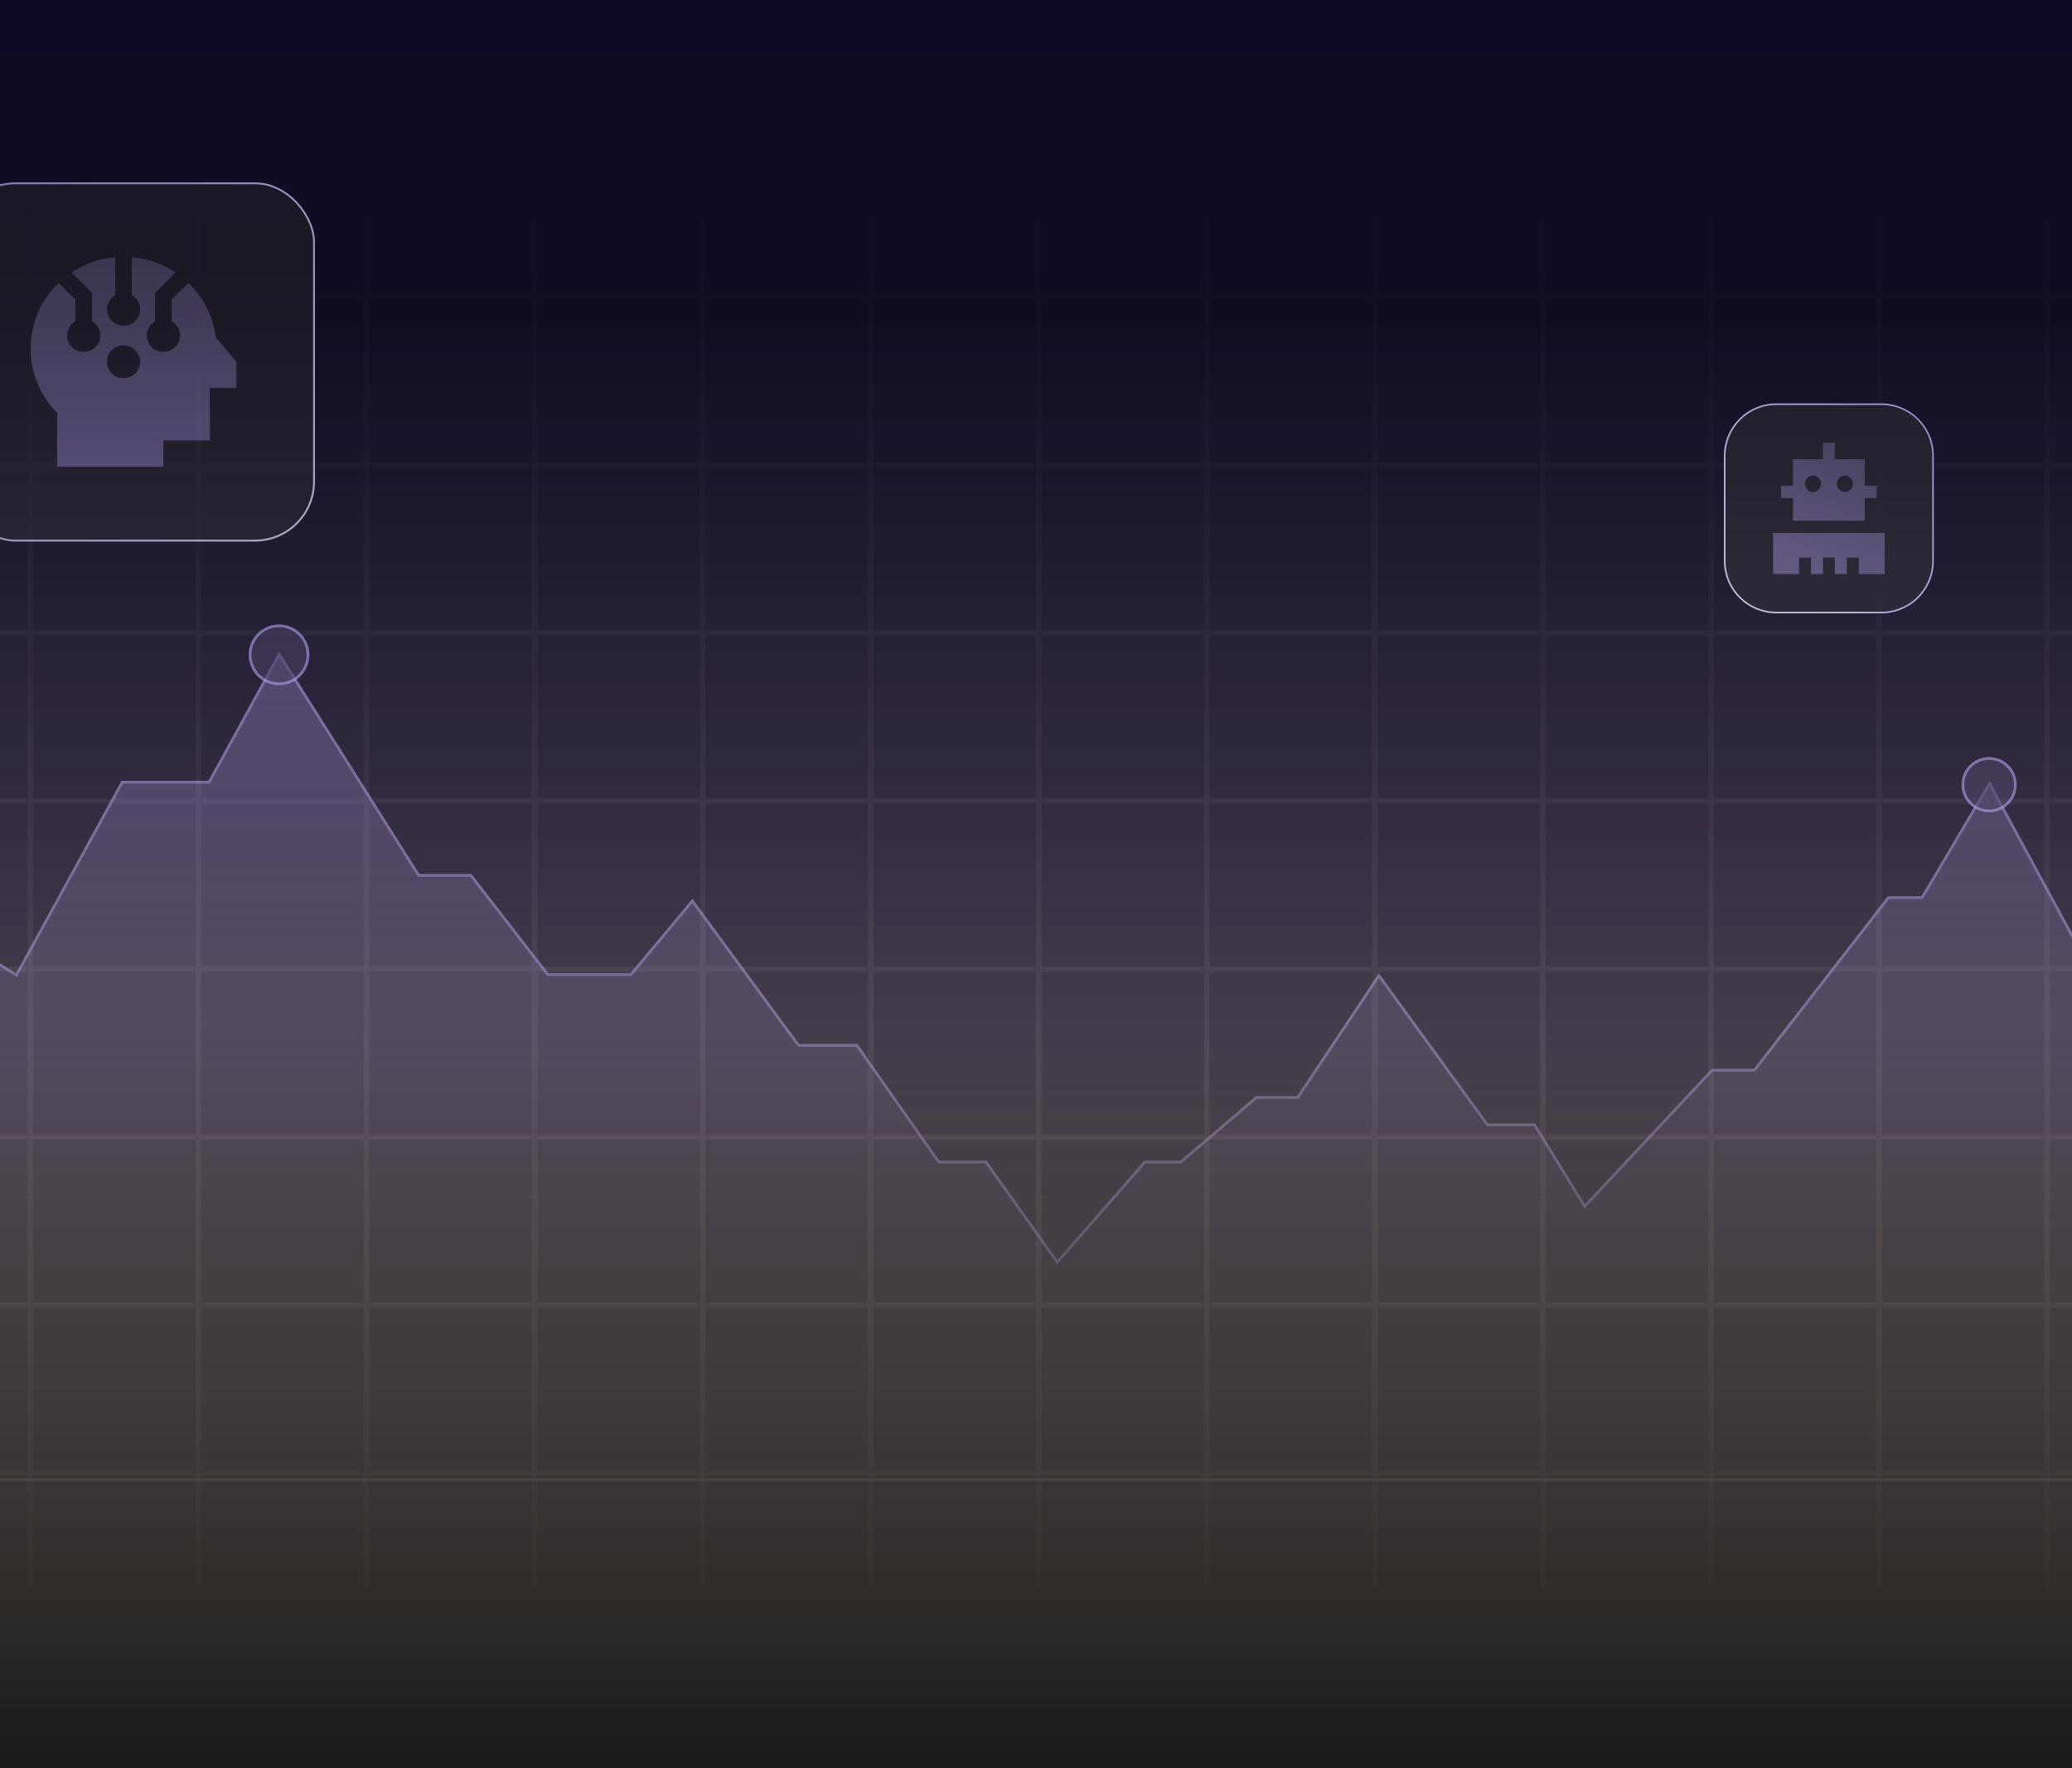 <svg xmlns="http://www.w3.org/2000/svg" width="375" height="320" fill="none" viewBox="0 0 375 320"><rect x="0" y="0" width="375" height="320" fill="#808080" stroke="none"/><g clip-path="url(#a)"><path fill="url(#b)" d="M0 0h375v320H0z"/><path fill="url(#c)" d="M-115.663 53.2h29.416V33h1v20.2h29.416V33h1v20.2h29.417V33h1v20.2H5.002V33h1v20.2h29.417V33h1v20.2h29.416V33h1v20.2h29.416V33h1v20.2h29.416V33h1v20.2h29.417V33h1v20.2H187.5V33h1v20.2h29.416V33h1v20.2h29.417V33h1v20.2h29.416V33h1v20.2h29.417V33h1v20.2h29.416V33h1v20.2h29.416V33h1v20.2h29.416V33h1v20.2h29.417V33h1v20.2h29.416V33h1v20.2h29.416V33h1v20.2h23.157v1h-23.157v29.416h23.157v1h-23.157v29.417h23.157v1h-23.157v29.416h23.157v1h-23.157v29.416h23.157v1h-23.157v29.417h23.157v1h-23.157v29.416h23.157v1h-23.157v29.416h23.157v1h-23.157v20.2h-1v-20.2h-29.416v20.2h-1v-20.2h-29.416v20.2h-1v-20.2h-29.417v20.2h-1v-20.2h-29.416v20.2h-1v-20.2h-29.416v20.2h-1v-20.2h-29.416v20.2h-1v-20.2h-29.417v20.2h-1v-20.2h-29.416v20.2h-1v-20.2h-29.417v20.2h-1v-20.2H188.5v20.2h-1v-20.2h-29.416v20.2h-1v-20.2h-29.417v20.2h-1v-20.2H97.251v20.2h-1v-20.2H66.835v20.2h-1v-20.2H36.419v20.2h-1v-20.2H6.002v20.2h-1v-20.2h-29.416v20.2h-1v-20.2h-29.417v20.2h-1v-20.2h-29.416v20.2h-1v-20.2h-29.416v20.2h-1v-20.2h-23.158v-1h23.158v-29.416h-23.158v-1h23.158v-29.416h-23.158v-1h23.158v-29.417h-23.158v-1h23.158v-29.416h-23.158v-1h23.158v-29.416h-23.158v-1h23.158V84.616h-23.158v-1h23.158V54.2h-23.158v-1h23.158V33h1zm0 212.914h29.416v-29.416h-29.416zm30.416 0h29.416v-29.416h-29.416zm30.416 0h29.417v-29.416h-29.417zm30.417 0H5.002v-29.416h-29.416zm30.416 0h29.417v-29.416H6.002zm30.417 0h29.416v-29.416H36.419zm30.416 0h29.416v-29.416H66.835zm30.416 0h29.416v-29.416H97.251zm30.416 0h29.417v-29.416h-29.417zm30.417 0H187.5v-29.416h-29.416zm30.416 0h29.416v-29.416H188.5zm30.416 0h29.417v-29.416h-29.417zm30.417 0h29.416v-29.416h-29.416zm30.416 0h29.417v-29.416h-29.417zm30.417 0h29.416v-29.416h-29.416zm30.416 0h29.416v-29.416h-29.416zm30.416 0h29.416v-29.416h-29.416zm30.416 0h29.417v-29.416h-29.417zm30.417 0h29.416v-29.416h-29.416zm30.416 0h29.416v-29.416h-29.416zm-577.91-30.416h29.416v-29.416h-29.416zm30.416 0h29.416v-29.416h-29.416zm30.416 0h29.417v-29.416h-29.417zm30.417 0H5.002v-29.416h-29.416zm30.416 0h29.417v-29.416H6.002zm30.417 0h29.416v-29.416H36.419zm30.416 0h29.416v-29.416H66.835zm30.416 0h29.416v-29.416H97.251zm30.416 0h29.417v-29.416h-29.417zm30.417 0H187.5v-29.416h-29.416zm30.416 0h29.416v-29.416H188.5zm30.416 0h29.417v-29.416h-29.417zm30.417 0h29.416v-29.416h-29.416zm30.416 0h29.417v-29.416h-29.417zm30.417 0h29.416v-29.416h-29.416zm30.416 0h29.416v-29.416h-29.416zm30.416 0h29.416v-29.416h-29.416zm30.416 0h29.417v-29.416h-29.417zm30.417 0h29.416v-29.416h-29.416zm30.416 0h29.416v-29.416h-29.416zm-577.91-30.416h29.416v-29.417h-29.416zm30.416 0h29.416v-29.417h-29.416zm30.416 0h29.417v-29.417h-29.417zm30.417 0H5.002v-29.417h-29.416zm30.416 0h29.417v-29.417H6.002zm30.417 0h29.416v-29.417H36.419zm30.416 0h29.416v-29.417H66.835zm30.416 0h29.416v-29.417H97.251zm30.416 0h29.417v-29.417h-29.417zm30.417 0H187.5v-29.417h-29.416zm30.416 0h29.416v-29.417H188.5zm30.416 0h29.417v-29.417h-29.417zm30.417 0h29.416v-29.417h-29.416zm30.416 0h29.417v-29.417h-29.417zm30.417 0h29.416v-29.417h-29.416zm30.416 0h29.416v-29.417h-29.416zm30.416 0h29.416v-29.417h-29.416zm30.416 0h29.417v-29.417h-29.417zm30.417 0h29.416v-29.417h-29.416zm30.416 0h29.416v-29.417h-29.416zm-577.91-30.417h29.416v-29.416h-29.416zm30.416 0h29.416v-29.416h-29.416zm30.416 0h29.417v-29.416h-29.417zm30.417 0H5.002v-29.416h-29.416zm30.416 0h29.417v-29.416H6.002zm30.417 0h29.416v-29.416H36.419zm30.416 0h29.416v-29.416H66.835zm30.416 0h29.416v-29.416H97.251zm30.416 0h29.417v-29.416h-29.417zm30.417 0H187.5v-29.416h-29.416zm30.416 0h29.416v-29.416H188.5zm30.416 0h29.417v-29.416h-29.417zm30.417 0h29.416v-29.416h-29.416zm30.416 0h29.417v-29.416h-29.417zm30.417 0h29.416v-29.416h-29.416zm30.416 0h29.416v-29.416h-29.416zm30.416 0h29.416v-29.416h-29.416zm30.416 0h29.417v-29.416h-29.417zm30.417 0h29.416v-29.416h-29.416zm30.416 0h29.416v-29.416h-29.416zm-577.91-30.416h29.416v-29.416h-29.416zm30.416 0h29.416v-29.416h-29.416zm30.416 0h29.417v-29.416h-29.417zm30.417 0H5.002v-29.416h-29.416zm30.416 0h29.417v-29.416H6.002zm30.417 0h29.416v-29.416H36.419zm30.416 0h29.416v-29.416H66.835zm30.416 0h29.416v-29.416H97.251zm30.416 0h29.417v-29.416h-29.417zm30.417 0H187.5v-29.416h-29.416zm30.416 0h29.416v-29.416H188.5zm30.416 0h29.417v-29.416h-29.417zm30.417 0h29.416v-29.416h-29.416zm30.416 0h29.417v-29.416h-29.417zm30.417 0h29.416v-29.416h-29.416zm30.416 0h29.416v-29.416h-29.416zm30.416 0h29.416v-29.416h-29.416zm30.416 0h29.417v-29.416h-29.417zm30.417 0h29.416v-29.416h-29.416zm30.416 0h29.416v-29.416h-29.416zm-577.91-30.416h29.416V84.616h-29.416zm30.416 0h29.416V84.616h-29.416zm30.416 0h29.417V84.616h-29.417zm30.417 0H5.002V84.616h-29.416zm30.416 0h29.417V84.616H6.002zm30.417 0h29.416V84.616H36.419zm30.416 0h29.416V84.616H66.835zm30.416 0h29.416V84.616H97.251zm30.416 0h29.417V84.616h-29.417zm30.417 0H187.5V84.616h-29.416zm30.416 0h29.416V84.616H188.5zm30.416 0h29.417V84.616h-29.417zm30.417 0h29.416V84.616h-29.416zm30.416 0h29.417V84.616h-29.417zm30.417 0h29.416V84.616h-29.416zm30.416 0h29.416V84.616h-29.416zm30.416 0h29.416V84.616h-29.416zm30.416 0h29.417V84.616h-29.417zm30.417 0h29.416V84.616h-29.416zm30.416 0h29.416V84.616h-29.416zm-577.91-30.417h29.416V54.2h-29.416zm30.416 0h29.416V54.2h-29.416zm30.416 0h29.417V54.2h-29.417zm30.417 0H5.002V54.2h-29.416zm30.416 0h29.417V54.2H6.002zm30.417 0h29.416V54.2H36.419zm30.416 0h29.416V54.2H66.835zm30.416 0h29.416V54.2H97.251zm30.416 0h29.417V54.2h-29.417zm30.417 0H187.5V54.2h-29.416zm30.416 0h29.416V54.2H188.5zm30.416 0h29.417V54.2h-29.417zm30.417 0h29.416V54.2h-29.416zm30.416 0h29.417V54.2h-29.417zm30.417 0h29.416V54.2h-29.416zm30.416 0h29.416V54.2h-29.416zm30.416 0h29.416V54.2h-29.416zm30.416 0h29.417V54.2h-29.417zm30.417 0h29.416V54.2h-29.416zm30.416 0h29.416V54.2h-29.416z"/><path fill="url(#d)" d="M-104.055 176.119-140 210.041V268h656V93l-19.096 23.588h-8.312l-19.77 33.248-27.408-42.234-8.313 15.051h-6.065l-15.277 27.183h-6.066l-19.77 26.283h-6.964l-18.871-34.82-12.356 20.892h-6.066l-24.263 31.226h-7.639l-22.915 24.487-8.986-14.602h-8.537l-19.77-27.183-14.827 22.24h-7.414l-13.704 11.682h-6.515l-15.726 17.972-12.806-17.972h-8.537L155.2 188.924h-10.559l-19.32-26.283-11.233 13.478H99.26l-13.928-17.971h-9.436L50.51 117.936l-12.806 23.363H21.978l-19.096 34.82-28.531-17.971h-9.66l-12.581 9.659-14.828-17.971-23.364 26.283z"/><path stroke="#b6a3f3" stroke-width=".5" d="M515.75 267.75h-655.5v-57.602l35.795-33.779h17.985l.075-.084 23.17-26.065 14.642 17.747.153.185.192-.146 12.513-9.609h9.503L2.75 176.331l.225.142.128-.234 19.024-34.69h15.726l.072-.13 12.6-22.991 25.16 39.853.074.116h9.451l13.853 17.875.076.097h15.067l.074-.09 11.029-13.233 19.131 26.026.076.102h10.554l14.754 21.011.074.106h8.538l12.731 17.867.184.257.208-.237 15.652-17.887h6.493l.07-.06 13.634-11.622h7.455l.075-.111 14.627-21.941 19.56 26.891.074.104h8.526l8.913 14.483.171.278.224-.239 22.841-24.407h7.652l.076-.097 24.187-31.129h6.086l.072-.123 12.132-20.512 18.661 34.432.072.131h7.237l.075-.099 19.694-26.184h6.088l.072-.128 15.206-27.055h6.066l.071-.129 8.111-14.686 27.181 41.884.219.338.206-.346 19.697-33.126h8.289l.076-.093 18.651-23.039z" opacity=".4"/><circle cx="360" cy="142" r="4.75" fill="#3b3354" stroke="#b6a3f3" stroke-width=".5" opacity=".58"/><circle cx="50.5" cy="118.5" r="5.25" fill="#3b3354" stroke="#b6a3f3" stroke-width=".5" opacity=".58"/><path fill="#6e6e6e" d="M-23.215 316.13q.161-.1.321-.202c16.337-10.555 20.49-33.182 9.276-50.537-11.213-17.356-33.548-22.869-49.884-12.313a34 34 0 0 0-1.34.914l-3.41 2.203.242.375c-12.501 11.513-14.867 31.415-4.768 47.045s29.215 21.653 44.849 14.988l.286.443 4.453-2.878z"/><path fill="#959595" d="m-23.215 316.13-.21.135-.137-.212.214-.135zm.321-.202.136.21zm9.276-50.537.21-.136zm-49.884-12.313-.136-.21zm-1.34.914.145.204-.01.006zm-3.41 2.203-.21.136-.135-.21.21-.136zm.242.375.21-.136.115.177-.155.143zm-4.768 47.045-.21.136zm44.849 14.988-.098-.23.193-.083.115.177zm.286.443.136.21-.21.135-.136-.21zm4.453-2.878.21-.135.136.21-.21.135zm-.025-.038-.133-.212c.112-.07.213-.132.318-.2l.136.21.136.21c-.107.069-.222.139-.324.203zm.321-.202-.136-.21c16.21-10.472 20.349-32.94 9.202-50.192l.21-.135.21-.136c11.281 17.46 7.114 40.245-9.35 50.883zm9.276-50.537-.21.135c-11.146-17.252-33.33-22.711-49.539-12.238l-.136-.21-.135-.21c16.464-10.638 38.95-5.073 50.23 12.387zm-49.884-12.313.135.21q-.678.439-1.33.908l-.146-.204-.145-.203q.66-.474 1.35-.921zm-1.34.914.135.21-3.409 2.203-.136-.21-.135-.21 3.409-2.203zm-3.41 2.203.21-.136.243.375-.21.136-.21.136-.243-.375zm.242.375.17.184c-12.406 11.425-14.766 31.19-4.728 46.725l-.21.136-.21.136c-10.16-15.725-7.788-35.763 4.81-47.365zm-4.768 47.045.21-.136c10.038 15.535 29.027 21.508 44.54 14.894l.099.23.098.23c-15.754 6.716-34.997.642-45.157-15.082zm44.849 14.988.21-.136.286.443-.21.136-.21.135-.286-.443zm.286.443-.136-.21 4.453-2.878.136.21.136.21-4.453 2.878zm4.453-2.878-.21.136-.025-.039.21-.135.21-.136.025.039z"/><ellipse cx="35.217" cy="37.414" fill="#343434" stroke="#959595" stroke-width=".5" rx="35.217" ry="37.414" transform="rotate(-32.867 544.646 266.398)scale(1 -1)"/><g opacity=".8"><path fill="#201e25" d="M321.5 73.148h19a9.35 9.35 0 0 1 9.352 9.352v19a9.35 9.35 0 0 1-9.352 9.352h-19a9.35 9.35 0 0 1-9.352-9.352v-19a9.35 9.35 0 0 1 9.352-9.352"/><path stroke="url(#e)" stroke-width=".297" d="M321.5 73.148h19a9.35 9.35 0 0 1 9.352 9.352v19a9.35 9.35 0 0 1-9.352 9.352h-19a9.35 9.35 0 0 1-9.352-9.352v-19a9.35 9.35 0 0 1 9.352-9.352Z"/><path fill="url(#f)" d="M332.081 81.238v-1.113h-2.162v2.969h-5.408v4.824h-2.163v2.226h2.163v4.083h12.978v-4.083h2.163v-2.226h-2.163v-4.824h-5.408zm-11.175 15.215v7.422h4.687v-2.969h2.163v2.969h2.163v-2.969h2.162v2.969h2.163v-2.969h2.163v2.969h4.687v-7.422zm5.768-8.906c0-.394.152-.771.422-1.05a1.42 1.42 0 0 1 1.02-.434c.383 0 .749.156 1.02.434.27.279.422.656.422 1.05s-.152.771-.422 1.05a1.42 1.42 0 0 1-1.02.434c-.382 0-.749-.156-1.02-.434a1.5 1.5 0 0 1-.422-1.05m7.21-1.484c.382 0 .749.156 1.02.434.27.279.422.656.422 1.05s-.152.771-.422 1.05a1.42 1.42 0 0 1-1.02.434c-.383 0-.749-.156-1.02-.434a1.5 1.5 0 0 1-.422-1.05c0-.394.152-.771.422-1.05a1.42 1.42 0 0 1 1.02-.434"/></g><g opacity=".7"><rect width="64.662" height="64.662" x="-7.831" y="33.169" fill="#201e25" rx="10.664"/><rect width="64.662" height="64.662" x="-7.831" y="33.169" stroke="url(#g)" stroke-width=".339" rx="10.664"/><path fill="url(#h)" d="M10.61 51.208c-3.131 3.012-5.068 7.226-5.068 11.885 0 4.525 1.832 8.635 4.805 11.632v9.733h19.22V79.71h8.41v-9.495h4.804v-4.748l-3.731-4.422a16.53 16.53 0 0 0-4.94-9.837l-3.041 3.005v3.939a2.95 2.95 0 0 1 1.502 2.567c0 1.64-1.344 2.967-3.004 2.967s-3.003-1.328-3.003-2.967c0-1.098.6-2.055 1.502-2.567v-5.163l.443-.438 3.266-3.227c-2.298-1.543-5-2.53-7.914-2.782v6.862a2.95 2.95 0 0 1 1.502 2.567c0 1.64-1.344 2.967-3.003 2.967s-3.004-1.328-3.004-2.967c0-1.098.601-2.055 1.502-2.567v-6.862a16.8 16.8 0 0 0-7.913 2.774l3.266 3.227.443.438v5.163a2.95 2.95 0 0 1 1.501 2.567c0 1.64-1.344 2.968-3.003 2.968s-3.003-1.328-3.003-2.968c0-1.098.6-2.055 1.501-2.567v-3.939l-3.04-3.004zm8.746 14.259c0-.787.317-1.542.88-2.099a3.02 3.02 0 0 1 2.124-.869c.796 0 1.56.313 2.123.87a2.95 2.95 0 0 1 .88 2.098 2.95 2.95 0 0 1-.88 2.098 3.02 3.02 0 0 1-2.123.87c-.797 0-1.56-.314-2.124-.87a2.95 2.95 0 0 1-.88-2.098"/></g><path fill="url(#i)" d="m416 0-64.701 549H24.701L-40 0z"/><path fill="url(#j)" d="M-532 187H908v133H-532z"/></g><defs><linearGradient id="b" x1="187.5" x2="187.5" y1="320" y2="0" gradientUnits="userSpaceOnUse"><stop stop-color="#191919"/><stop offset="1" stop-color="#100925"/></linearGradient><linearGradient id="c" x1="187.999" x2="187.999" y1="33" y2="231.264" gradientUnits="userSpaceOnUse"><stop stop-color="#b6a3f3" stop-opacity="0"/><stop offset="1" stop-color="#f4d5b1" stop-opacity=".1"/></linearGradient><linearGradient id="d" x1="188" x2="188" y1="118.16" y2="237.673" gradientUnits="userSpaceOnUse"><stop stop-color="#b6a3f3" stop-opacity=".3"/><stop offset="1" stop-color="#b6a3f3" stop-opacity="0"/></linearGradient><linearGradient id="e" x1="350" x2="312" y1="73" y2="111" gradientUnits="userSpaceOnUse"><stop stop-color="#b6a3f3"/><stop offset="1" stop-color="#f0ebff"/></linearGradient><linearGradient id="f" x1="341.094" x2="331" y1="80.125" y2="103.875" gradientUnits="userSpaceOnUse"><stop stop-color="#b6a3f3" stop-opacity=".3"/><stop offset="1" stop-color="#b6a3f3" stop-opacity=".5"/></linearGradient><linearGradient id="g" x1="-8" x2="57" y1="33" y2="98" gradientUnits="userSpaceOnUse"><stop stop-color="#b6a3f3"/><stop offset="1" stop-color="#f0ebff"/></linearGradient><linearGradient id="h" x1="24.162" x2="24.162" y1="46.542" y2="84.458" gradientUnits="userSpaceOnUse"><stop stop-color="#b6a3f3" stop-opacity=".3"/><stop offset="1" stop-color="#b6a3f3" stop-opacity=".5"/></linearGradient><linearGradient id="i" x1="68.007" x2="68.007" y1="49" y2="319" gradientUnits="userSpaceOnUse"><stop offset=".034" stop-color="#b6a3f3" stop-opacity="0"/><stop offset="1" stop-color="#f4d5b1" stop-opacity=".5"/></linearGradient><linearGradient id="j" x1="188" x2="188" y1="187" y2="320" gradientUnits="userSpaceOnUse"><stop stop-color="#191919" stop-opacity="0"/><stop offset="1" stop-color="#191919"/></linearGradient><clipPath id="a"><path fill="#fff" d="M0 0h375v320H0z"/></clipPath></defs></svg>
